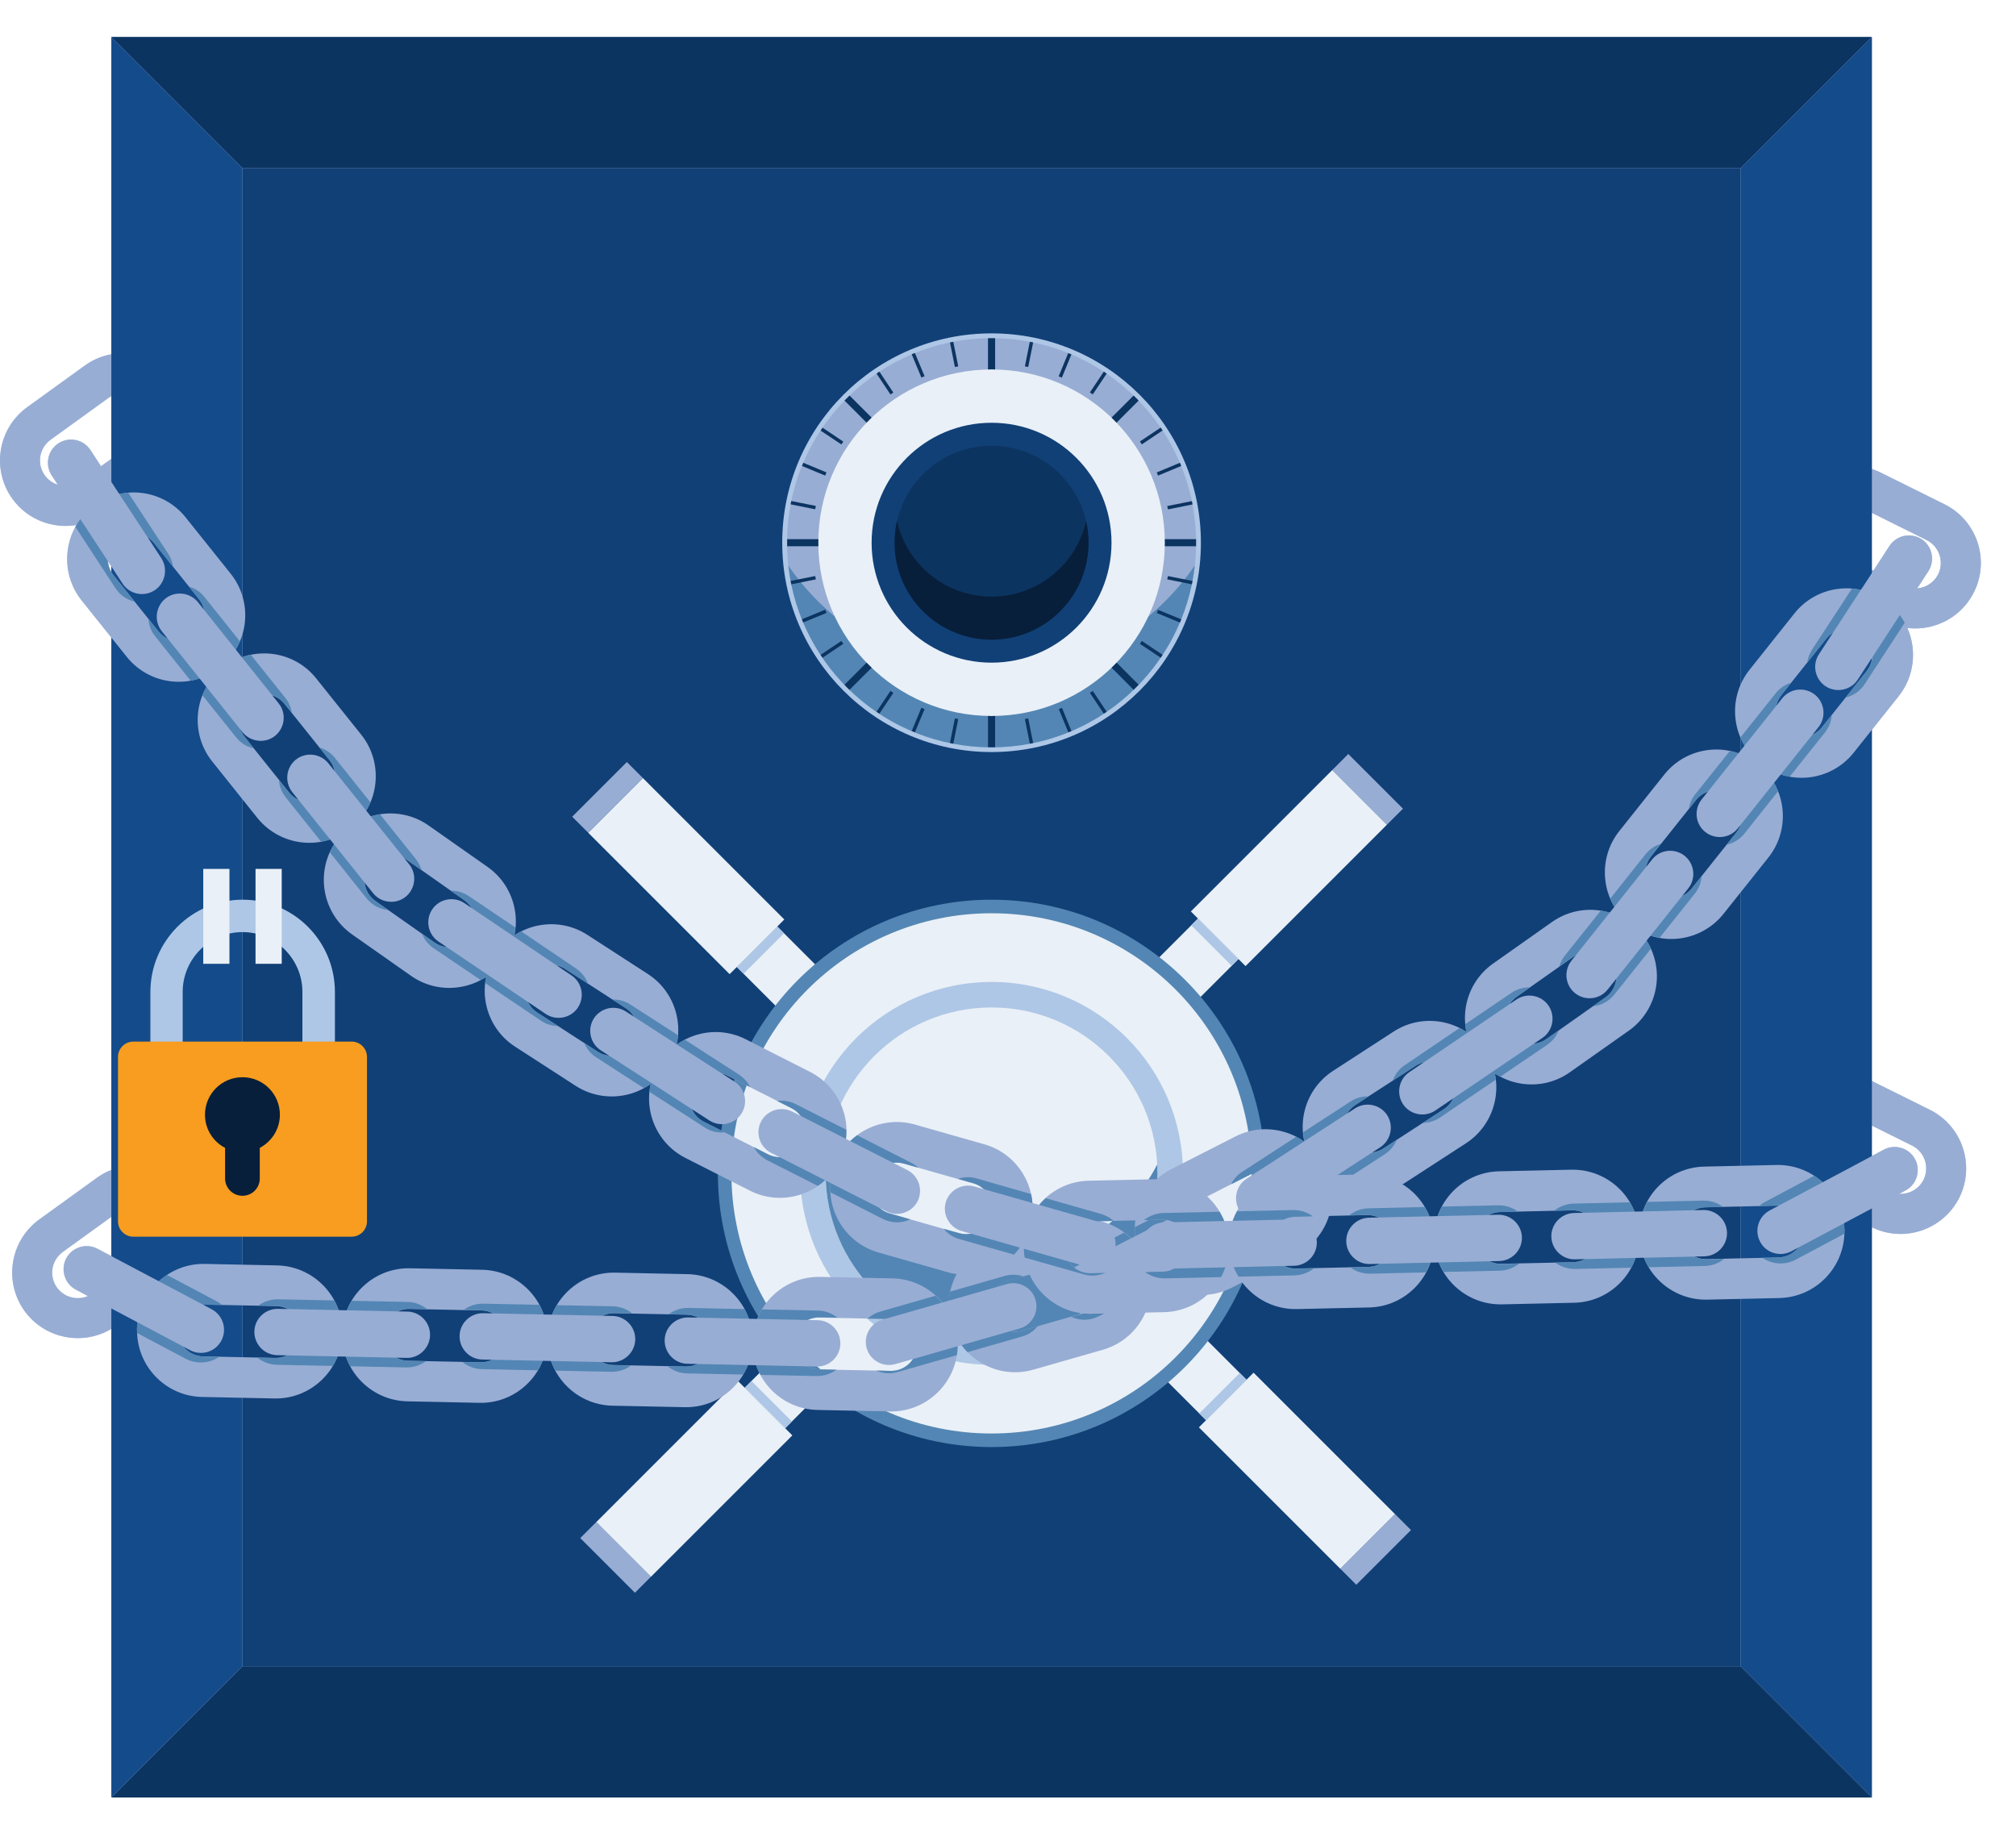 <?xml version="1.0" encoding="UTF-8"?><svg id="Layer_1" xmlns="http://www.w3.org/2000/svg" viewBox="0 0 1754.62 1602.46"><defs><style>.cls-1{fill:#0c3461;}.cls-1,.cls-2,.cls-3,.cls-4,.cls-5,.cls-6,.cls-7,.cls-8,.cls-9{stroke-width:0px;}.cls-2{fill:#98add4;}.cls-3{fill:#5386b4;}.cls-4{fill:#f89d1f;}.cls-5{fill:#071f3b;}.cls-6{fill:#aec7e6;}.cls-7{fill:#144b8a;}.cls-8{fill:#e9f0f7;}.cls-9{fill:#114077;}</style></defs><path class="cls-6" d="m1679.6,965.85l-50.4-25v-305.7l23.2-29.1c13.9-17.4,16.1-40.4,7.6-59.5,23.4,2.9,47.1-9,58.1-31.3,14-28.2,2.4-62.5-25.8-76.4l-55.4-27.5c-2.5-1.3-5.1-2.3-7.7-3.1V32.15H96.9v276.2c-8.1,1.5-16.1,4.7-23.2,9.9l-50.1,36.2c-25.5,18.5-31.2,54.2-12.8,79.7,13.1,18.1,35,26.3,55.8,22.8,0,0,0,.1-.1.1-.3.5-.6,1-.9,1.5h0c-10.9,19.9-9.5,45.3,5.5,64.1l25.8,32.2v463.4c-4.4,1.7-8.6,4-12.6,6.9l-50.1,36.2c-25.5,18.4-31.2,54.2-12.8,79.7,17.5,24.1,50.4,30.5,75.5,15.5v407.8h1532.3v-496.2c28.1,13.7,62.2,2.2,76.2-25.9,13.9-28.2,2.3-62.5-25.8-76.4Zm-50.1-394c-.1.8-.2,1.6-.4,2.5v-1.9l.4-.6ZM93.9,488.45l3,4.6v4.8c-1.2-2-2-4.1-2.5-6.2-.2-1.1-.4-2.2-.5-3.2Zm1582.9-18.4c11,5.4,15.5,18.8,10,29.8-3.6,7.3-10.7,11.7-18.3,12.3l9.7-15c6-9.3,3.4-21.8-5.9-27.9-9.3-6-21.8-3.4-27.9,5.9l-14,21.5-1.3-.7v-49.6l47.7,23.7ZM39,413.75c-7.2-9.9-4.9-23.8,5-31l50.1-36.2c.9-.6,1.8-1.2,2.8-1.7v54.5l-9,6.5-9.2-14.1c-6.1-9.3-18.6-11.9-27.9-5.8-9.3,6.1-11.9,18.6-5.8,27.9l5.3,8.1c-4.4-1.5-8.4-4.2-11.3-8.2Zm10.6,706.9c-7.2-9.9-4.9-23.8,5-31l42.3-30.6v34.2l-12-6.4c-9.8-5.2-22-1.4-27.2,8.4s-1.4,22,8.4,27.2l10.5,5.6c-9.5,4-20.7,1.2-27-7.4Zm1624.5-93.9c-4.1,8.2-12.6,12.8-21.3,12.3l5.6-3c9.8-5.2,13.5-17.5,8.3-27.2-5.2-9.8-17.5-13.5-27.2-8.3l-10.3,5.5v-26.3l34.9,17.3c11,5.4,15.5,18.8,10,29.7Z"/><path class="cls-2" d="m153.4,331.05c18.4,25.5,12.7,61.2-12.8,79.7l-50.1,36.2c-25.5,18.4-61.3,12.7-79.7-12.8-18.4-25.5-12.7-61.2,12.8-79.7l50.1-36.2c25.5-18.5,61.2-12.7,79.7,12.8Zm-33.2,51.4c9.9-7.2,12.2-21.1,5-31s-21.1-12.2-31-5l-50.2,36.3c-9.9,7.2-12.2,21.1-5,31s21.1,12.2,31,5l50.2-36.3Z"/><path class="cls-2" d="m164,1037.95c18.4,25.5,12.7,61.2-12.8,79.7l-50.1,36.2c-25.5,18.4-61.2,12.7-79.7-12.8-18.4-25.5-12.7-61.2,12.8-79.7l50.1-36.2c25.5-18.4,61.2-12.7,79.7,12.8Zm-33.3,51.5c9.9-7.2,12.2-21.1,5-31s-21.1-12.2-31-5l-50.1,36.2c-9.9,7.2-12.2,21.1-5,31s21.1,12.2,31,5l50.1-36.2Z"/><path class="cls-2" d="m1705.3,1042.25c-14,28.2-48.3,39.8-76.4,25.8l-55.4-27.5c-28.2-14-39.8-48.3-25.8-76.4s48.3-39.8,76.4-25.8l55.4,27.5c28.2,13.9,39.8,48.2,25.8,76.4Zm-60.9-5.4c11,5.4,24.3.9,29.8-10,5.4-11,.9-24.3-10-29.8l-55.4-27.5c-11-5.4-24.3-.9-29.8,10-5.4,11-.9,24.3,10,29.8l55.4,27.5Z"/><path class="cls-2" d="m1718.1,515.25c-14,28.2-48.3,39.8-76.4,25.8l-55.4-27.5c-28.2-14-39.8-48.3-25.8-76.4s48.3-39.8,76.4-25.8l55.4,27.5c28.2,13.9,39.8,48.2,25.8,76.4Zm-61-5.4c11,5.4,24.3.9,29.8-10,5.4-11,.9-24.3-10-29.8l-55.4-27.5c-11-5.4-24.3-.9-29.8,10s-.9,24.3,10,29.8l55.4,27.5Z"/><rect class="cls-9" x="211" y="146.35" width="1304" height="1304"/><polygon class="cls-1" points="1515 146.35 1629.2 32.15 96.9 32.15 211 146.35 1515 146.35"/><polygon class="cls-1" points="211 1450.25 96.9 1564.45 1629.2 1564.45 1515 1450.25 211 1450.25"/><polygon class="cls-7" points="1515 146.35 1515 1450.25 1629.2 1564.45 1629.2 32.15 1515 146.35"/><polygon class="cls-7" points="211 146.35 96.9 32.15 96.9 1564.45 211 1450.25 211 146.35"/><path class="cls-6" d="m291.3,925.65h-28.1v-62.3c0-28.7-23.4-52.1-52.1-52.1s-52.1,23.4-52.1,52.1v62.3h-28.1v-62.3c0-44.3,36-80.3,80.3-80.3s80.3,36,80.3,80.3v62.3h-.2Z"/><path class="cls-4" d="m319.4,1063.05c0,7.3-6,13.3-13.3,13.3H116c-7.3,0-13.3-6-13.3-13.3v-143.2c0-7.3,6-13.3,13.3-13.3h190.1c7.3,0,13.3,6,13.3,13.3v143.2Z"/><path class="cls-5" d="m243.6,970.15c0-18-14.6-32.6-32.6-32.6s-32.6,14.6-32.6,32.6c0,12.6,7.1,23.5,17.5,28.9v26.6c0,8.3,6.7,15.1,15.1,15.1s15.1-6.7,15.1-15.1v-26.6c10.4-5.5,17.5-16.3,17.5-28.9Z"/><rect class="cls-8" x="176.9" y="756.25" width="22.8" height="82.6"/><rect class="cls-8" x="222.4" y="756.25" width="22.8" height="82.6"/><rect class="cls-8" x="682.11" y="804.11" width="49.8" height="136.1" transform="translate(-409.63 755.38) rotate(-45)"/><rect class="cls-6" x="636.9" y="822.83" width="49.8" height="8.3" transform="translate(-390.92 710.18) rotate(-45)"/><rect class="cls-8" x="563.62" y="675.46" width="67.3" height="174.1" transform="translate(-364.24 645.66) rotate(-45)"/><rect class="cls-2" x="495.12" y="684.14" width="67.3" height="19.7" transform="translate(-335.85 577.17) rotate(-45)"/><rect class="cls-8" x="645.83" y="1152.43" width="136.1" height="49.8" transform="translate(-623.41 849.62) rotate(-45)"/><rect class="cls-6" x="664.58" y="1197.61" width="8.3" height="49.8" transform="translate(-668.58 830.93) rotate(-45)"/><rect class="cls-8" x="517.21" y="1253.4" width="174.1" height="67.3" transform="translate(-733.1 804.25) rotate(-45)"/><rect class="cls-2" x="525.94" y="1321.84" width="19.7" height="67.3" transform="translate(-801.55 775.88) rotate(-45)"/><rect class="cls-8" x="994.28" y="1102.3" width="49.8" height="136.1" transform="translate(-529.05 1063.46) rotate(-45)"/><rect class="cls-6" x="1039.43" y="1211.38" width="49.8" height="8.3" transform="translate(-547.78 1108.62) rotate(-45)"/><rect class="cls-8" x="1095.15" y="1193.02" width="67.3" height="174.1" transform="translate(-574.53 1173.1) rotate(-45)"/><rect class="cls-2" x="1163.62" y="1338.67" width="67.3" height="19.7" transform="translate(-602.87 1241.57) rotate(-45)"/><rect class="cls-8" x="944.1" y="840.33" width="136.1" height="49.8" transform="translate(-315.36 969.12) rotate(-45)"/><rect class="cls-6" x="1053.14" y="795.08" width="8.3" height="49.8" transform="translate(-270.14 987.78) rotate(-45)"/><rect class="cls-8" x="1034.77" y="721.86" width="174.1" height="67.3" transform="translate(-205.66 1014.53) rotate(-45)"/><rect class="cls-2" x="1180.46" y="653.35" width="19.7" height="67.3" transform="translate(-137.15 1042.9) rotate(-45)"/><circle class="cls-3" cx="863" cy="1021.25" r="238.2"/><circle class="cls-8" cx="863" cy="1021.25" r="226.4"/><circle class="cls-6" cx="863" cy="1021.25" r="166.6"/><circle class="cls-8" cx="863" cy="1021.25" r="144.4"/><path class="cls-3" d="m863,1101.45c-62.8,0-117.3-35.8-144.2-88-.1,2.6-.2,5.2-.2,7.9,0,79.8,64.7,144.4,144.4,144.4s144.4-64.7,144.4-144.4c0-2.6-.1-5.3-.2-7.9-26.9,52.2-81.3,88-144.2,88Z"/><circle class="cls-6" cx="863" cy="472.35" r="182.2"/><circle class="cls-2" cx="863" cy="472.35" r="178"/><path class="cls-3" d="m863,585.75c-73.5,0-138.3-37.1-176.9-93.5,9.9,89,85.3,158.2,176.9,158.2s167-69.3,176.9-158.3c-38.5,56.5-103.4,93.6-176.9,93.6Z"/><circle class="cls-8" cx="863" cy="472.35" r="150.8"/><path class="cls-1" d="m834,318.85l-2.9.6-4.3-21.4c1-.2,1.9-.4,2.9-.6l4.3,21.4Z"/><path class="cls-1" d="m804.7,327.45l-2.8,1.1-8.4-20.2c.9-.4,1.8-.8,2.8-1.1l8.4,20.2Z"/><path class="cls-1" d="m777.5,341.65l-2.5,1.7-12.1-18.2c.8-.6,1.7-1.1,2.5-1.7l12.1,18.2Z"/><path class="cls-1" d="m734,384.35l-1.7,2.5-18.1-12.1c.5-.8,1.1-1.7,1.7-2.5l18.1,12.1Z"/><path class="cls-1" d="m719.3,411.15l-1.1,2.8-20.2-8.4c.4-.9.8-1.8,1.1-2.8l20.2,8.4Z"/><path class="cls-1" d="m710.1,440.35l-.6,2.9-21.4-4.3c.2-1,.3-1.9.6-2.9l21.4,4.3Z"/><path class="cls-1" d="m710.1,504.25l-21.4,4.3c-.2-1-.4-1.9-.6-2.9l21.4-4.3.6,2.9Z"/><path class="cls-1" d="m719.3,533.45l-20.2,8.3c-.4-.9-.8-1.8-1.1-2.8l20.2-8.3,1.1,2.8Z"/><path class="cls-1" d="m734,560.35l-18.1,12.1c-.6-.8-1.1-1.6-1.7-2.5l18.1-12.1,1.7,2.5Z"/><path class="cls-1" d="m777.5,603.05l-12.1,18.1c-.8-.5-1.7-1.1-2.5-1.7l12.1-18.1,2.5,1.7Z"/><path class="cls-1" d="m804.7,617.15l-8.4,20.2c-.9-.4-1.8-.8-2.8-1.1l8.4-20.2,2.8,1.1Z"/><path class="cls-1" d="m834,625.85l-4.3,21.4c-1-.2-1.9-.3-2.9-.6l4.3-21.4,2.9.6Z"/><path class="cls-1" d="m899.2,646.65c-1,.2-1.9.4-2.9.6l-4.3-21.4,2.9-.6,4.3,21.4Z"/><path class="cls-1" d="m932.5,636.25c-.9.4-1.8.8-2.7,1.1h0l-8.3-20.2,2.8-1.1,8.2,20.2Z"/><path class="cls-1" d="m963.2,619.45c-.8.6-1.6,1.1-2.5,1.7l-12.1-18.1,2.5-1.7,12.1,18.1Z"/><path class="cls-1" d="m1011.9,569.95c-.5.8-1.1,1.7-1.7,2.5l-18.1-12.1,1.7-2.5,18.1,12.1Z"/><path class="cls-1" d="m1028.1,539.05h0c-.4,1-.8,1.8-1.1,2.8l-20.2-8.3,1.1-2.8,20.2,8.3Z"/><path class="cls-1" d="m1037.9,505.65c-.2,1-.4,1.9-.6,2.9l-21.4-4.3.6-2.9,21.4,4.3Z"/><path class="cls-1" d="m1037.9,439.05l-21.4,4.3-.6-2.9,21.4-4.3c.3,1,.5,1.9.6,2.9Z"/><path class="cls-1" d="m1028.1,405.55l-20.2,8.4-1.1-2.8,20.2-8.4c.3,1,.7,1.9,1.1,2.8Z"/><path class="cls-1" d="m1011.9,374.65l-18.1,12.1-1.7-2.5,18.1-12.1c.6.8,1.1,1.7,1.7,2.5Z"/><path class="cls-1" d="m963.2,325.15l-12.1,18.1-2.5-1.7,12.1-18.1c.8.6,1.6,1.1,2.5,1.7Z"/><path class="cls-1" d="m932.5,308.45l-8.3,20.2-2.8-1.1,8.3-20.2h0c1,.3,1.9.7,2.8,1.1Z"/><path class="cls-1" d="m899.2,298.05l-4.3,21.4-2.9-.6,4.3-21.4c1,.2,2,.4,2.9.6Z"/><path class="cls-1" d="m866.1,294.35v27.2c-1-.1-2.1-.1-3.1-.1s-2.1,0-3.1.1v-27.2h6.2Z"/><path class="cls-1" d="m758.6,363.45c-1.5,1.4-2.9,2.9-4.4,4.4l-19.2-19.2c1.4-1.5,2.9-2.9,4.4-4.4l19.2,19.2Z"/><path class="cls-1" d="m712.2,472.35c0,1,0,2.1.1,3.1h-27.2v-6.2h27.2c-.1,1-.1,2-.1,3.1Z"/><path class="cls-1" d="m758.6,581.15l-19.2,19.2c-1.5-1.4-3-2.8-4.4-4.4l19.2-19.2c1.5,1.5,2.9,3,4.4,4.4Z"/><path class="cls-1" d="m866.1,623.15v27.2h-6.2v-27.2c1,.1,2,.1,3.1.1s2.1-.1,3.1-.1Z"/><path class="cls-1" d="m991,595.95c-1.4,1.5-2.9,3-4.4,4.4l-19.1-19.2c1.5-1.4,2.9-2.9,4.4-4.4l19.1,19.2Z"/><path class="cls-1" d="m1041,472.35v3.1h-27.2c.1-1,.1-2.1.1-3.1s0-2.1-.1-3.1h27.2v3.1Z"/><path class="cls-1" d="m991,348.65l-19.2,19.2c-1.4-1.5-2.9-3-4.4-4.4l19.2-19.2c1.6,1.5,3.1,2.9,4.4,4.4Z"/><circle class="cls-9" cx="863" cy="472.35" r="104.4"/><circle class="cls-1" cx="863" cy="472.35" r="84.4"/><path class="cls-5" d="m863,519.25c-40.2,0-73.8-28.1-82.3-65.7-1.4,6-2.1,12.3-2.1,18.8,0,46.6,37.8,84.4,84.4,84.4s84.4-37.8,84.4-84.4c0-6.5-.7-12.7-2.1-18.8-8.5,37.6-42.1,65.7-82.3,65.7Z"/><path class="cls-2" d="m654.9,1168.05c.7-31.9,27.2-57.4,59.1-56.7l62.8,1.3c31.9.7,57.4,27.2,56.7,59.1s-27.2,57.4-59.1,56.7l-62.8-1.3c-31.9-.6-57.4-27.2-56.7-59.1Zm58.4-21.3c-12.4-.3-22.8,9.6-23,22.1s9.6,22.8,22.1,23l62.8,1.3c12.4.3,22.8-9.6,23-22.1.3-12.4-9.6-22.8-22.1-23l-62.8-1.3Z"/><path class="cls-2" d="m476.4,1164.35c.7-31.9,27.2-57.4,59.1-56.7l62.8,1.3c31.9.7,57.4,27.2,56.7,59.1s-27.2,57.4-59.1,56.7l-62.8-1.3c-32-.7-57.4-27.2-56.7-59.1Zm58.4-21.4c-12.4-.3-22.8,9.6-23,22.1s9.6,22.8,22.1,23l62.8,1.3c12.4.3,22.8-9.6,23-22.1.3-12.4-9.6-22.8-22.1-23l-62.8-1.3Z"/><path class="cls-3" d="m712.3,1191.85l15.7.3c-4.9,3.6-10.9,5.6-17.4,5.5l-48.7-1c-4.7-8.4-7.2-18.2-7-28.5-.2,10.4-3.1,20-8.2,28.2l-48.6-1c-6.6-.1-12.4-2.5-17.1-6.2l15.7.3c12.4.3,22.7-9.6,23-22.1.3-12.4-9.6-22.9-22.1-23.2l-15.7-.3c4.9-3.6,10.8-5.6,17.4-5.5l48.6,1c4.8,8.4,7.2,18.2,7,28.5.2-10.4,3.2-20,8.2-28.2l48.7,1c6.4.1,12.4,2.5,17.1,6.2l-15.7-.3c-12.4-.3-22.7,9.8-23,22.2-.2,12.6,9.7,22.9,22.1,23.1Z"/><path class="cls-2" d="m710.8,1189.35l-112.6-2.4c-11.1-.2-19.9-9.5-19.7-20.6s9.5-19.9,20.6-19.7l112.6,2.4c11.1.2,19.9,9.5,19.7,20.6-.3,11.1-9.5,20-20.6,19.7Z"/><path class="cls-2" d="m827.9,1152.35c-8.8-30.7,9-62.8,39.7-71.6l60.4-17.3c30.7-8.8,62.8,9,71.6,39.7s-9,62.8-39.7,71.6l-60.4,17.3c-30.7,8.9-62.9-9-71.6-39.7Zm49.4-37.6c-12,3.4-18.9,15.9-15.5,27.9s15.9,18.9,27.9,15.5l60.4-17.3c12-3.4,18.9-15.9,15.5-27.9s-15.9-18.9-27.9-15.5l-60.4,17.3Z"/><path class="cls-3" d="m903.1,1154.35c-3.5,4.3-8.2,7.4-13.6,8.9l-47.4,13.6c-3.5-3.5-6.5-7.5-8.9-11.9.2,2.3.3,4.6.3,6.9,0,2.6-.3,5.1-.7,7.6l-51.5,14.7c-2.5.7-5,1.1-7.5,1.1-3.9,0-7.7-.8-11.2-2.4l12.5.3c12.5.3,22.8-9.6,23-22.1.3-12.4-9.7-22.7-22.1-23l-20.8-.4c3.1-2.9,6.8-5,10.9-6.1l48.1-13.8c4.6,4.2,8.6,9,11.6,14.5-.6-6.2-.2-12.3,1.1-18.1l47.4-13.6c2.5-.7,5-1.1,7.5-1.1,3.1,0,6,.5,8.8,1.5l-13.4,3.9c-11.9,3.4-18.9,15.9-15.5,27.9,3.4,11.9,15.9,18.9,27.9,15.5l13.5-3.9Z"/><path class="cls-2" d="m887.5,1156.25l-108.3,31c-10.6,3-21.9-3.2-24.9-13.8-3-10.6,3.2-21.9,13.8-24.9l108.3-31c10.6-3,21.9,3.2,24.9,13.8,3.1,10.6-3.1,21.8-13.8,24.9Z"/><path class="cls-2" d="m994,1095.55c-14.5-28.4-3.2-63.4,25.3-77.9l55.9-28.5c28.4-14.5,63.4-3.2,77.9,25.3,14.5,28.4,3.2,63.4-25.3,77.9l-55.9,28.5c-28.5,14.4-63.4,3.1-77.9-25.3Zm41.3-46.4c-11.1,5.7-15.5,19.3-9.8,30.3,5.7,11.1,19.3,15.5,30.3,9.8l55.9-28.5c11.1-5.7,15.5-19.3,9.8-30.3-5.7-11.1-19.3-15.5-30.3-9.8l-55.9,28.5Z"/><path class="cls-3" d="m1068.2,1082.95c-2.5,4.7-6.5,8.8-11.6,11.4l-43.9,22.4c-4.8-3.2-9.1-7.2-12.8-11.9,1.5,5.9,2.1,11.8,1.7,17.6l-45.3,23.2c-3.9,1.9-8.1,3-12.4,3s-8.1-.9-11.6-2.5l17.8-5.1c12-3.4,18.9-15.9,15.5-27.9-3.4-11.9-15.9-18.9-27.9-15.5l-12.6,3.6c1.8-1.7,4-3.2,6.3-4.4l46.9-24c4.2,3,7.9,6.7,11.2,10.8-1.3-5.2-1.9-10.4-1.8-15.6l43.9-22.4c3.8-1.9,8.1-3,12.4-3,1.2,0,2.5.1,3.7.3l-12.5,6.4c-11.1,5.7-15.5,19.3-9.8,30.3,5.6,11.1,19.3,15.5,30.3,9.8l12.5-6.5Z"/><path class="cls-2" d="m1053.3,1087.85l-100.3,51.2c-9.9,5-22.1,1.1-27.1-8.8s-1.1-22.1,8.8-27.1l100.3-51.2c9.9-5,22.1-1.1,27.1,8.8,5,9.9,1.1,22.1-8.8,27.1Z"/><path class="cls-2" d="m1143.1,1012.15c-17.4-26.8-9.7-62.7,17.1-80.1l52.7-34.2c26.8-17.4,62.7-9.7,80.1,17.1s9.7,62.7-17.1,80.1l-52.7,34.2c-26.7,17.4-62.7,9.7-80.1-17.1Zm36.4-50.4c-10.4,6.8-13.4,20.8-6.6,31.2s20.8,13.4,31.2,6.6l52.7-34.2c10.4-6.8,13.4-20.8,6.6-31.2s-20.8-13.4-31.2-6.6l-52.7,34.2Z"/><path class="cls-3" d="m1215.7,991.95c-2.1,5.1-5.7,9.5-10.4,12.6l-41.4,26.9c-2.1-1.1-4.2-2.4-6.1-3.9.6,2.4.9,4.7,1.2,7.1l-48.1,31.2c-4.7,3.1-10.3,4.6-15.9,4.4-.5,0-1-.1-1.5-.1l18.4-9.4c11.1-5.6,15.5-19.3,9.8-30.3-5.7-11.1-19.3-15.5-30.3-9.8l-19.9,10.1c2.1-4.4,5.4-8.2,9.7-10.9l47-30.5c2.5,1.3,5,2.8,7.3,4.5-.6-2.8-1.1-5.6-1.3-8.4l41.3-26.8c4.7-3.1,10.1-4.6,15.7-4.4l-11.7,7.6c-10.4,6.8-13.4,20.7-6.7,31.2,6.8,10.4,20.8,13.4,31.2,6.7l11.7-7.8Z"/><path class="cls-2" d="m1201.4,998.45l-94.5,61.3c-9.3,6-21.8,3.4-27.9-5.9-6-9.3-3.4-21.8,5.9-27.9l94.5-61.3c9.3-6,21.8-3.4,27.9,5.9,6,9.3,3.3,21.8-5.9,27.9Z"/><path class="cls-2" d="m1285.6,919.35c-18.4-26.1-12.2-62.3,13.9-80.7l51.3-36.2c26.1-18.4,62.3-12.2,80.7,13.9,18.4,26.1,12.2,62.3-13.9,80.7l-51.3,36.2c-26,18.4-62.3,12.2-80.7-13.9Zm34.4-51.8c-10.2,7.2-12.6,21.3-5.4,31.4,7.2,10.2,21.3,12.6,31.4,5.4l51.3-36.2c10.2-7.2,12.6-21.3,5.4-31.4-7.2-10.2-21.3-12.6-31.4-5.4l-51.3,36.2Z"/><path class="cls-3" d="m1356.6,896.85c-2,5.1-5.5,9.4-10.1,12.6l-40.7,27.6c-1.7-.9-3.3-1.9-4.9-2.9.4,1.9.7,3.7.9,5.6l-48.5,32.9c-4.5,3-9.6,4.6-15,4.7l18.3-11.9c10.4-6.8,13.4-20.8,6.7-31.2-6.8-10.4-20.8-13.4-31.2-6.7l-19.9,12.9c1.9-5.3,5.4-10,10.3-13.3l47.8-32.4c2.1,1,4,2.2,6,3.5-.5-2.2-.8-4.5-1.1-6.8l40.4-27.4c4.7-3.2,10.2-4.8,15.8-4.7l-11.6,8.2c-10.1,7.2-12.6,21.3-5.4,31.4,7.2,10.2,21.2,12.6,31.4,5.4l10.8-7.5Z"/><path class="cls-2" d="m1342.4,903.35l-93.2,63.2c-9.2,6.2-21.8,3.8-28-5.4s-3.8-21.8,5.4-28l93.2-63.2c9.2-6.2,21.8-3.8,28,5.4s3.8,21.8-5.4,28Z"/><path class="cls-2" d="m1418.6,804.65c-25-19.9-29.1-56.4-9.2-81.4l39.1-49.1c19.9-25,56.4-29.1,81.4-9.2,25,19.9,29.1,56.4,9.2,81.4l-39.1,49.1c-20,25-56.5,29.1-81.4,9.2Zm18.4-59.3c-7.7,9.7-6.1,23.9,3.6,31.7,9.7,7.7,23.9,6.1,31.7-3.6l39.1-49.1c7.7-9.7,6.1-23.9-3.6-31.7s-23.9-6.1-31.7,3.6l-39.1,49.1Z"/><path class="cls-3" d="m1481,762.55c-.3,5.5-2.4,10.8-5.9,15.2l-30.7,38.5c-6.4-1.1-12.6-3.3-18.5-6.7,2,2.1,3.9,4.3,5.7,6.7,2.1,3,3.9,6.1,5.4,9.3l-32,40.1c-4.7,5.8-11.4,9.5-18.8,10.2l11.1-7.8c10.2-7.2,12.6-21.3,5.4-31.4-7.2-10.1-21.3-12.6-31.4-5.4l-14.2,10c1-3.5,2.6-6.8,5-9.7l31.1-39c6.9,1.1,13.6,3.4,19.8,6.9-5-5.1-8.8-11.1-11.5-17.4l30.7-38.6c3.5-4.4,8.2-7.5,13.5-9.1l-8.7,10.9c-7.7,9.7-6.1,24,3.6,31.7,9.7,7.8,23.9,6.1,31.7-3.6l8.7-10.8Z"/><path class="cls-2" d="m1469.4,773.15l-70.2,88.1c-6.9,8.7-19.6,10.1-28.3,3.2-8.7-6.9-10.1-19.6-3.2-28.3l70.2-88.1c6.9-8.7,19.6-10.1,28.3-3.2,8.7,7,10.1,19.7,3.2,28.3Z"/><path class="cls-2" d="m1531.9,664.35c-25-19.9-29.1-56.4-9.2-81.4l39.1-49.1c19.9-25,56.4-29.1,81.4-9.2s29.1,56.4,9.2,81.4l-39.1,49.1c-19.9,25-56.4,29.1-81.4,9.2Zm18.4-59.3c-7.7,9.7-6.1,23.9,3.6,31.7,9.7,7.7,23.9,6.1,31.7-3.6l39.1-49.1c7.7-9.7,6.1-23.9-3.6-31.7s-23.9-6.1-31.7,3.6l-39.1,49.1Z"/><path class="cls-3" d="m1547.5,688.75l-29.2,36.7c-3.9,5-9.4,8.3-15.4,9.7l8.6-10.8c7.7-9.7,6.1-24-3.6-31.7-9.7-7.8-23.9-6.2-31.7,3.6l-6.4,8c.7-4.7,2.6-9.2,5.7-13l30.1-37.7c8.7,1.8,17.1,5.5,24.4,11.4,8,6.5,13.9,14.8,17.5,23.8Z"/><path class="cls-3" d="m1594.3,622.15c-.3,5.4-2.3,10.7-5.9,15.3l-30.8,38.6c-9.2-1.6-18-5.5-25.8-11.6-7.8-6.2-13.5-14-17.1-22.5l30.8-38.6c3.5-4.4,8.2-7.6,13.5-9.2l-8.7,11c-7.7,9.7-6.1,23.9,3.6,31.7s23.9,6.1,31.7-3.6l8.7-11.1Z"/><path class="cls-2" d="m1582.7,632.85l-70.2,88.1c-6.9,8.7-19.6,10.1-28.3,3.2-8.7-6.9-10.1-19.6-3.2-28.3l70.2-88.1c6.9-8.7,19.6-10.1,28.3-3.2,8.7,6.9,10.1,19.7,3.2,28.3Z"/><path class="cls-2" d="m297.8,1160.55c.7-31.9,27.2-57.4,59.1-56.7l62.8,1.3c31.9.7,57.4,27.2,56.7,59.1-.7,31.9-27.2,57.4-59.1,56.7l-62.8-1.3c-31.9-.7-57.3-27.2-56.7-59.1Zm58.4-21.3c-12.4-.3-22.8,9.6-23,22.1-.3,12.4,9.6,22.8,22.1,23l62.8,1.3c12.4.3,22.8-9.6,23-22.1.3-12.4-9.6-22.8-22.1-23l-62.8-1.3Z"/><path class="cls-3" d="m533.8,1188.15l15.5.3c-4.8,3.6-10.8,5.6-17.2,5.5l-48.7-1c-4.7-8.4-7.2-18.2-7-28.5-.2,10.4-3.1,20-8.2,28.2l-48.7-1c-6.4-.1-12.4-2.5-17-6.2l15.5.3c12.4.3,22.9-9.6,23.2-22.1.3-12.4-9.8-22.9-22.2-23.2l-15.5-.3c4.8-3.6,10.8-5.6,17.2-5.5l48.7,1c4.8,8.4,7.2,18.2,7,28.5.2-10.4,3.2-20,8.2-28.2l48.7,1c6.4.1,12.4,2.5,17,6.2l-15.5-.3c-12.4-.3-22.7,9.8-23,22.2-.3,12.5,9.6,22.8,22,23.1Z"/><path class="cls-2" d="m532.3,1185.65l-112.6-2.4c-11.1-.2-19.9-9.5-19.7-20.6.2-11.1,9.5-19.9,20.6-19.7l112.6,2.4c11.1.2,19.9,9.5,19.7,20.6-.3,11-9.6,19.9-20.6,19.7Z"/><path class="cls-2" d="m119.3,1156.75c.7-31.9,27.2-57.4,59.1-56.7l62.8,1.3c31.9.7,57.4,27.2,56.7,59.1s-27.2,57.4-59.1,56.7l-62.8-1.3c-32-.6-57.4-27.1-56.7-59.1Zm58.4-21.3c-12.4-.3-22.8,9.6-23,22.1-.3,12.4,9.6,22.8,22.1,23l62.8,1.3c12.4.3,22.8-9.6,23-22.1.3-12.4-9.6-22.8-22.1-23l-62.8-1.3Z"/><path class="cls-3" d="m355.3,1184.35l15.5.3c-4.8,3.6-10.8,5.6-17.2,5.5l-48.7-1c-4.8-8.4-7.2-18.2-7-28.5-.2,10.4-3.2,20-8.2,28.2l-48.7-1c-6.4-.1-12.4-2.5-17-6.2l15.5.3c12.4.3,22.7-9.6,23-22.1.3-12.4-9.6-22.9-22.1-23.2l-15.5-.3c4.8-3.6,10.8-5.6,17.2-5.5l48.7,1c4.7,8.4,7.2,18.2,7,28.5.2-10.4,3.1-20,8.2-28.2l48.7,1c6.4.1,12.4,2.5,17,6.2l-15.5-.3c-12.4-.3-22.9,9.8-23.2,22.2-.1,12.5,9.9,22.9,22.3,23.1Z"/><path class="cls-2" d="m353.7,1181.85l-112.6-2.4c-11.1-.2-19.9-9.5-19.7-20.6s9.5-19.9,20.6-19.7l112.6,2.4c11.1.2,19.9,9.5,19.7,20.6-.3,11.1-9.5,20-20.6,19.7Z"/><path class="cls-3" d="m176.7,1180.65l14,.3c-4.8,3.3-10.5,5-16.5,4.9-4.4-.1-8.8-1.2-12.7-3.3l-42.3-22.4c-.1-1-.1-2.2-.1-3.2.4-19.9,10.7-37.1,26.2-47.3l42.8,22.7c1.9.9,3.6,2.1,5.1,3.5l-15.7-.3c-12.4-.3-22.7,9.8-23,22.2-.1,12.3,9.8,22.6,22.2,22.9Z"/><path class="cls-2" d="m165.5,1175.15l-99.5-52.7c-9.8-5.2-13.5-17.4-8.4-27.2,5.2-9.8,17.4-13.5,27.2-8.4l99.5,52.7c9.8,5.2,13.5,17.4,8.4,27.2-5.2,9.9-17.4,13.6-27.2,8.4Z"/><path class="cls-3" d="m1657.8,541.95h0l-34.8,53.4c-3.9,6-9.8,10.1-16.6,11.7l18.4-23c7.7-9.7,6.1-23.9-3.6-31.7s-23.9-6.1-31.7,3.6l-16.6,20.9c.5-4,1.9-7.9,4.2-11.4l34.7-53.1c11.2.8,22.2,4.9,31.6,12.4,5.9,4.8,10.8,10.7,14.4,17.2Z"/><path class="cls-2" d="m1583.1,569.45l61.5-94.3c6-9.3,18.6-11.9,27.9-5.9s11.9,18.6,5.9,27.9l-61.5,94.3c-6,9.3-18.6,11.9-27.9,5.9-9.3-6.1-12-18.7-5.9-27.9Z"/><path class="cls-2" d="m1013,1142.05l-62.8,1.4c-31.9.7-58.5-24.6-59.2-56.6-.7-31.9,24.6-58.5,56.6-59.2l62.8-1.4c31.9-.7,58.5,24.6,59.2,56.6.7,32-24.6,58.5-56.6,59.2Zm-64.6-79c-12.4.3-22.3,10.6-22,23.1.3,12.4,10.6,22.3,23.1,22l62.8-1.4c12.4-.3,22.3-10.6,22-23.1-.3-12.4-10.6-22.3-23.1-22l-62.8,1.4Z"/><path class="cls-2" d="m1191.6,1137.95l-62.8,1.4c-31.9.7-58.5-24.6-59.2-56.6-.7-31.9,24.6-58.5,56.6-59.2l62.8-1.4c31.9-.7,58.5,24.6,59.2,56.6.7,31.9-24.7,58.5-56.6,59.2Zm-64.6-79c-12.4.3-22.3,10.6-22,23.1s10.6,22.3,23.1,22l62.8-1.4c12.4-.3,22.3-10.6,22-23.1-.3-12.4-10.6-22.3-23.1-22l-62.8,1.4Z"/><path class="cls-3" d="m1012.3,1106.75l-15.7.4c4.9,3.5,11,5.6,17.4,5.5l48.7-1.1c4.6-8.4,7.2-18.2,7-28.6.2,10.4,3.1,20,8.3,28.2l48.6-1.1c6.6-.2,12.4-2.5,17.1-6.2l-15.7.4c-12.4.3-22.8-9.6-23-22-.3-12.4,9.6-22.9,22-23.2l15.7-.4c-4.9-3.5-10.8-5.6-17.4-5.5l-48.6,1.1c-4.8,8.5-7.2,18.2-7,28.6-.2-10.4-3.2-20-8.3-28.2l-48.7,1.1c-6.4.1-12.4,2.5-17.1,6.2l15.7-.4c12.4-.3,22.8,9.7,23,22.2.3,12.4-9.6,22.7-22,23Z"/><path class="cls-2" d="m1013.8,1104.25l112.6-2.6c11.1-.3,19.9-9.5,19.7-20.6-.3-11.1-9.5-19.9-20.6-19.7l-112.6,2.6c-11.1.3-19.9,9.5-19.7,20.6s9.5,19.9,20.6,19.7Z"/><path class="cls-2" d="m825.1,1107.35l-60.4-17.2c-30.7-8.7-48.6-40.8-39.9-71.5s40.8-48.6,71.5-39.9l60.4,17.2c30.7,8.7,48.6,40.8,39.9,71.5-8.7,30.7-40.8,48.6-71.5,39.9Zm-38.4-94.6c-12-3.4-24.5,3.6-27.9,15.5-3.4,12,3.6,24.5,15.5,27.9l60.4,17.2c12,3.4,24.5-3.6,27.9-15.5,3.4-12-3.6-24.5-15.5-27.9l-60.4-17.2Z"/><path class="cls-3" d="m821.4,1069.55c3.5,4.3,8.2,7.4,13.6,8.9l47.5,13.5c3.4-3.5,6.5-7.5,8.9-11.9-.2,2.3-.3,4.6-.3,6.9,0,2.6.3,5.1.7,7.6l51.5,14.6c2.5.7,5,1.1,7.5,1.1,3.9,0,7.7-.9,11.2-2.4l-12.5.3c-12.5.3-22.8-9.6-23.1-22s9.6-22.8,22-23l20.8-.5c-3.1-2.9-6.8-4.9-10.9-6.1l-48.2-13.7c-4.6,4.2-8.5,9.1-11.6,14.5.6-6.2.2-12.3-1.1-18.1l-47.4-13.6c-2.5-.7-5-1.1-7.5-1.1-3.1,0-6,.5-8.8,1.5l13.5,3.8c11.9,3.4,18.9,15.9,15.5,27.9-3.4,11.9-15.9,18.9-27.9,15.5l-13.4-3.7Z"/><path class="cls-2" d="m837,1071.45l108.3,30.8c10.7,3,21.8-3.2,24.9-13.9,3-10.7-3.2-21.8-13.9-24.9l-108.3-30.8c-10.7-3-21.8,3.2-24.9,13.9-3,10.6,3.2,21.8,13.9,24.9Z"/><path class="cls-2" d="m652.6,1036.25l-56-28.4c-28.5-14.5-39.9-49.4-25.4-77.9s49.4-39.9,77.9-25.4l56,28.4c28.5,14.5,39.9,49.4,25.4,77.9-14.5,28.5-49.5,39.9-77.9,25.4Zm-19.6-100.1c-11.1-5.6-24.7-1.2-30.3,9.9-5.6,11.1-1.2,24.7,9.9,30.3l56,28.4c11.1,5.6,24.7,1.2,30.3-9.9,5.6-11.1,1.2-24.7-9.9-30.3l-56-28.4Z"/><path class="cls-3" d="m656.2,998.45c2.5,4.7,6.5,8.8,11.6,11.4l44,22.3c4.8-3.2,9.1-7.3,12.7-12-1.5,5.9-2,11.8-1.7,17.6l45.4,23.1c3.9,1.9,8.1,3,12.4,3s8.1-.9,11.6-2.6l-17.8-5.1c-12-3.4-18.9-15.9-15.5-27.9,3.4-11.9,15.9-18.9,27.8-15.5l12.6,3.6c-1.8-1.7-4-3.2-6.3-4.4l-47-23.9c-4.2,3.1-7.9,6.7-11.2,10.8,1.3-5.2,1.9-10.4,1.7-15.6l-44-22.3c-3.8-1.9-8.1-3-12.4-3-1.2,0-2.5.1-3.7.3l12.5,6.3c11.1,5.6,15.5,19.2,9.9,30.3s-19.2,15.5-30.3,9.9l-12.3-6.3Z"/><path class="cls-2" d="m671.1,1003.35l100.4,51c9.9,5,22.1,1,27.1-8.8,5-9.9,1-22.1-8.8-27.1l-100.4-51c-9.9-5-22.1-1-27.1,8.8-5,9.9-1.1,22.1,8.8,27.1Z"/><path class="cls-2" d="m501,945.05l-52.7-34.1c-26.8-17.3-34.5-53.3-17.2-80.1s53.3-34.5,80.1-17.2l52.7,34.1c26.8,17.3,34.5,53.3,17.2,80.1s-53.2,34.5-80.1,17.2Zm-9-101.7c-10.4-6.7-24.4-3.7-31.2,6.7-6.7,10.4-3.7,24.4,6.7,31.2l52.7,34.1c10.4,6.7,24.4,3.7,31.2-6.7,6.7-10.4,3.7-24.4-6.7-31.2l-52.7-34.1Z"/><path class="cls-3" d="m508.5,907.75c2.1,5.1,5.7,9.5,10.4,12.5l41.4,26.8c2.1-1.1,4.1-2.4,6.1-3.9-.5,2.4-.9,4.7-1.2,7.1l48.2,31.1c4.7,3.1,10.3,4.6,16,4.3.5,0,1-.1,1.5-.1l-18.4-9.3c-11.1-5.6-15.5-19.2-9.9-30.3s19.2-15.5,30.3-9.9l19.9,10.1c-2.1-4.4-5.5-8.1-9.7-10.9l-47.1-30.4c-2.5,1.3-5,2.8-7.3,4.5.6-2.8,1.1-5.6,1.3-8.4l-41.4-26.7c-4.7-3-10.2-4.5-15.7-4.3l11.7,7.6c10.4,6.7,13.5,20.7,6.7,31.1-6.7,10.4-20.7,13.5-31.2,6.7l-11.6-7.6Z"/><path class="cls-2" d="m522.9,914.15l94.6,61.1c9.3,6,21.8,3.3,27.8-6s3.3-21.8-6-27.8l-94.6-61.1c-9.3-6-21.8-3.3-27.8,6-6,9.3-3.3,21.8,6,27.8Z"/><path class="cls-2" d="m357.8,849.35l-51.4-36.1c-26.1-18.4-32.4-54.6-14.1-80.7,18.4-26.1,54.6-32.4,80.7-14.1l51.4,36.1c26.1,18.4,32.4,54.6,14.1,80.7s-54.6,32.4-80.7,14.1Zm-5.1-102c-10.2-7.2-24.3-4.7-31.4,5.5-7.2,10.2-4.7,24.3,5.5,31.4l51.4,36.1c10.2,7.2,24.3,4.7,31.4-5.5,7.2-10.2,4.7-24.3-5.5-31.4l-51.4-36.1Z"/><path class="cls-3" d="m367.4,812.85c2,5.1,5.5,9.4,10.1,12.5l40.7,27.5c1.7-.9,3.3-1.9,4.9-2.9-.4,1.9-.7,3.7-.9,5.6l48.6,32.8c4.5,3,9.6,4.6,15,4.7l-18.4-11.9c-10.4-6.7-13.5-20.7-6.7-31.1,6.8-10.4,20.7-13.5,31.2-6.7l19.9,12.9c-1.9-5.3-5.4-9.9-10.4-13.3l-47.9-32.4c-2.1,1-4,2.2-6,3.5.5-2.2.8-4.5,1.1-6.8l-40.5-27.3c-4.7-3.2-10.2-4.8-15.8-4.7l11.6,8.1c10.2,7.2,12.6,21.3,5.5,31.4-7.1,10.2-21.2,12.6-31.4,5.5l-10.6-7.4Z"/><path class="cls-2" d="m381.6,819.45l93.3,63c9.2,6.2,21.8,3.8,28-5.4s3.8-21.8-5.4-28l-93.3-63c-9.2-6.2-21.8-3.8-28,5.4s-3.8,21.8,5.4,28Z"/><path class="cls-2" d="m223.9,711.75l-39.2-49c-19.9-24.9-15.9-61.5,9.1-81.4s61.5-15.9,81.4,9.1l39.2,49c19.9,24.9,15.9,61.5-9.1,81.4-24.9,20-61.4,15.9-81.4-9.1Zm23.7-99.2c-7.8-9.7-22-11.3-31.7-3.5s-11.3,22-3.5,31.7l39.2,49c7.8,9.7,22,11.3,31.7,3.5s11.3-22,3.5-31.7l-39.2-49Z"/><path class="cls-3" d="m242.8,678.85c.3,5.5,2.4,10.8,5.9,15.2l30.8,38.5c6.4-1.1,12.6-3.4,18.5-6.7-2,2.1-3.9,4.3-5.6,6.7-2.1,3-3.9,6.1-5.3,9.3l32,40.1c4.7,5.8,11.4,9.5,18.8,10.1l-11.1-7.8c-10.2-7.1-12.6-21.3-5.5-31.4,7.1-10.2,21.3-12.6,31.4-5.5l14.2,10c-1-3.5-2.7-6.8-5-9.7l-31.2-39c-6.9,1.1-13.6,3.4-19.8,6.9,5-5.2,8.8-11.1,11.4-17.4l-30.8-38.5c-3.5-4.4-8.2-7.5-13.5-9.1l8.7,10.9c7.7,9.7,6.2,23.9-3.5,31.7s-23.9,6.2-31.7-3.5l-8.7-10.8Z"/><path class="cls-2" d="m254.4,689.45l70.3,87.9c6.9,8.6,19.7,10.1,28.3,3.2,8.6-6.9,10.1-19.7,3.1-28.3l-70.3-87.9c-6.9-8.6-19.7-10.1-28.3-3.2-8.6,6.9-10,19.6-3.1,28.3Z"/><path class="cls-2" d="m110.3,571.65l-39.2-49c-19.9-24.9-15.9-61.5,9.1-81.4,24.9-19.9,61.5-15.9,81.4,9.1l39.2,49c19.9,24.9,15.9,61.5-9.1,81.4s-61.4,15.9-81.4-9.1Zm23.7-99.2c-7.8-9.7-22-11.3-31.7-3.5s-11.3,22-3.5,31.7l39.2,49c7.8,9.7,22,11.3,31.7,3.5s11.3-22,3.5-31.7l-39.2-49Z"/><path class="cls-3" d="m176.2,605.15l29.3,36.6c3.9,5,9.4,8.3,15.5,9.6l-8.6-10.8c-7.7-9.7-6.2-23.9,3.5-31.7s23.9-6.2,31.7,3.5l6.4,8c-.7-4.7-2.6-9.1-5.7-13l-30.1-37.6c-8.7,1.8-17,5.6-24.4,11.5-8.1,6.6-14.1,14.9-17.6,23.9Z"/><path class="cls-3" d="m129.2,538.65c.3,5.4,2.3,10.7,5.9,15.2l30.8,38.6c9.1-1.6,18-5.5,25.8-11.7,7.7-6.2,13.5-14,17.1-22.6l-30.8-38.5c-3.5-4.4-8.2-7.6-13.5-9.1l8.8,10.9c7.7,9.7,6.2,23.9-3.5,31.7s-23.9,6.2-31.7-3.5l-8.9-11Z"/><path class="cls-2" d="m140.8,549.35l70.3,87.9c6.9,8.6,19.7,10.1,28.3,3.2,8.6-6.9,10.1-19.7,3.1-28.3l-70.2-88c-6.9-8.6-19.7-10.1-28.3-3.2-8.7,7-10.1,19.7-3.2,28.4Z"/><path class="cls-2" d="m1370.1,1133.85l-62.8,1.4c-31.9.7-58.5-24.6-59.2-56.6s24.6-58.5,56.6-59.2l62.8-1.4c31.9-.7,58.5,24.6,59.2,56.6.7,31.9-24.7,58.5-56.6,59.2Zm-64.6-79c-12.4.3-22.3,10.6-22,23.1s10.6,22.3,23.1,22l62.8-1.4c12.4-.3,22.3-10.6,22-23.1s-10.6-22.3-23.1-22l-62.8,1.4Z"/><path class="cls-3" d="m1190.7,1102.65l-15.5.4c4.8,3.6,10.8,5.6,17.3,5.5l48.7-1.1c4.6-8.4,7.2-18.2,7-28.6.2,10.4,3.1,20,8.3,28.2l48.7-1.1c6.4-.1,12.4-2.5,17-6.2l-15.5.4c-12.4.3-22.9-9.6-23.2-22-.3-12.4,9.7-22.9,22.2-23.2l15.5-.4c-4.8-3.6-10.8-5.6-17.3-5.5l-48.7,1.1c-4.8,8.5-7.2,18.2-7,28.6-.2-10.4-3.2-20-8.3-28.2l-48.7,1.1c-6.4.1-12.4,2.5-17,6.2l15.5-.4c12.4-.3,22.8,9.7,23,22.2.3,12.4-9.5,22.7-22,23Z"/><path class="cls-2" d="m1192.3,1100.15l112.6-2.6c11.1-.3,19.9-9.5,19.7-20.6-.3-11.1-9.5-19.9-20.6-19.7l-112.6,2.6c-11.1.3-19.9,9.5-19.7,20.6.3,11.1,9.5,20,20.6,19.7Z"/><path class="cls-2" d="m1548.7,1129.75l-62.8,1.4c-31.9.7-58.5-24.6-59.2-56.6s24.6-58.5,56.6-59.2l62.8-1.4c31.9-.7,58.5,24.6,59.2,56.6.7,31.9-24.7,58.5-56.6,59.2Zm-64.6-79c-12.4.3-22.3,10.6-22,23.1.3,12.4,10.6,22.3,23.1,22l62.8-1.4c12.4-.3,22.3-10.6,22-23.1s-10.6-22.3-23.1-22l-62.8,1.4Z"/><path class="cls-3" d="m1369.2,1098.55l-15.5.4c4.8,3.6,10.8,5.6,17.3,5.5l48.7-1.1c4.8-8.5,7.2-18.2,7-28.6.2,10.4,3.2,20,8.3,28.2l48.7-1.1c6.4-.1,12.4-2.5,17-6.2l-15.5.4c-12.4.3-22.8-9.6-23-22-.3-12.4,9.6-22.9,22-23.2l15.5-.4c-4.8-3.6-10.8-5.6-17.3-5.5l-48.7,1.1c-4.6,8.4-7.2,18.2-7,28.6-.2-10.4-3.1-20-8.3-28.2l-48.7,1.1c-6.4.1-12.4,2.5-17,6.2l15.5-.4c12.4-.3,22.9,9.7,23.2,22.2.3,12.4-9.7,22.7-22.2,23Z"/><path class="cls-2" d="m1370.8,1096.05l112.6-2.6c11.1-.3,19.9-9.5,19.7-20.6-.3-11.1-9.5-19.9-20.6-19.7l-112.6,2.6c-11.1.3-19.9,9.5-19.7,20.6.3,11.1,9.6,20,20.6,19.7Z"/><path class="cls-3" d="m1547.9,1094.45l-14,.3c4.8,3.3,10.5,5,16.5,4.9,4.4-.1,8.8-1.2,12.7-3.4l42.2-22.5c.1-1,.1-2.2.1-3.2-.5-19.9-10.8-37.1-26.3-47.3l-42.8,22.8c-1.9.9-3.6,2.1-5,3.5l15.7-.4c12.4-.3,22.8,9.7,23,22.2.2,12.5-9.7,22.8-22.1,23.1Z"/><path class="cls-2" d="m1559.1,1089.05l99.4-52.9c9.8-5.2,13.5-17.5,8.3-27.2-5.2-9.8-17.5-13.5-27.2-8.3l-99.4,52.9c-9.8,5.2-13.5,17.5-8.3,27.2,5.1,9.8,17.4,13.5,27.2,8.3Z"/><path class="cls-3" d="m65.6,458.55h0l34.9,53.4c3.9,5.9,9.8,10.1,16.6,11.7l-18.4-23c-7.7-9.7-6.2-23.9,3.5-31.7,9.7-7.8,23.9-6.2,31.7,3.5l16.7,20.9c-.5-4-1.9-7.9-4.2-11.4l-34.8-53.1c-11.2.9-22.1,5-31.5,12.4-6.1,4.9-10.9,10.8-14.5,17.3Z"/><path class="cls-2" d="m140.4,485.85l-61.7-94.2c-6.1-9.3-18.6-11.9-27.9-5.8-9.3,6.1-11.9,18.6-5.8,27.9l61.7,94.2c6.1,9.3,18.6,11.9,27.9,5.8,9.2-6.1,11.8-18.6,5.8-27.9Z"/></svg>